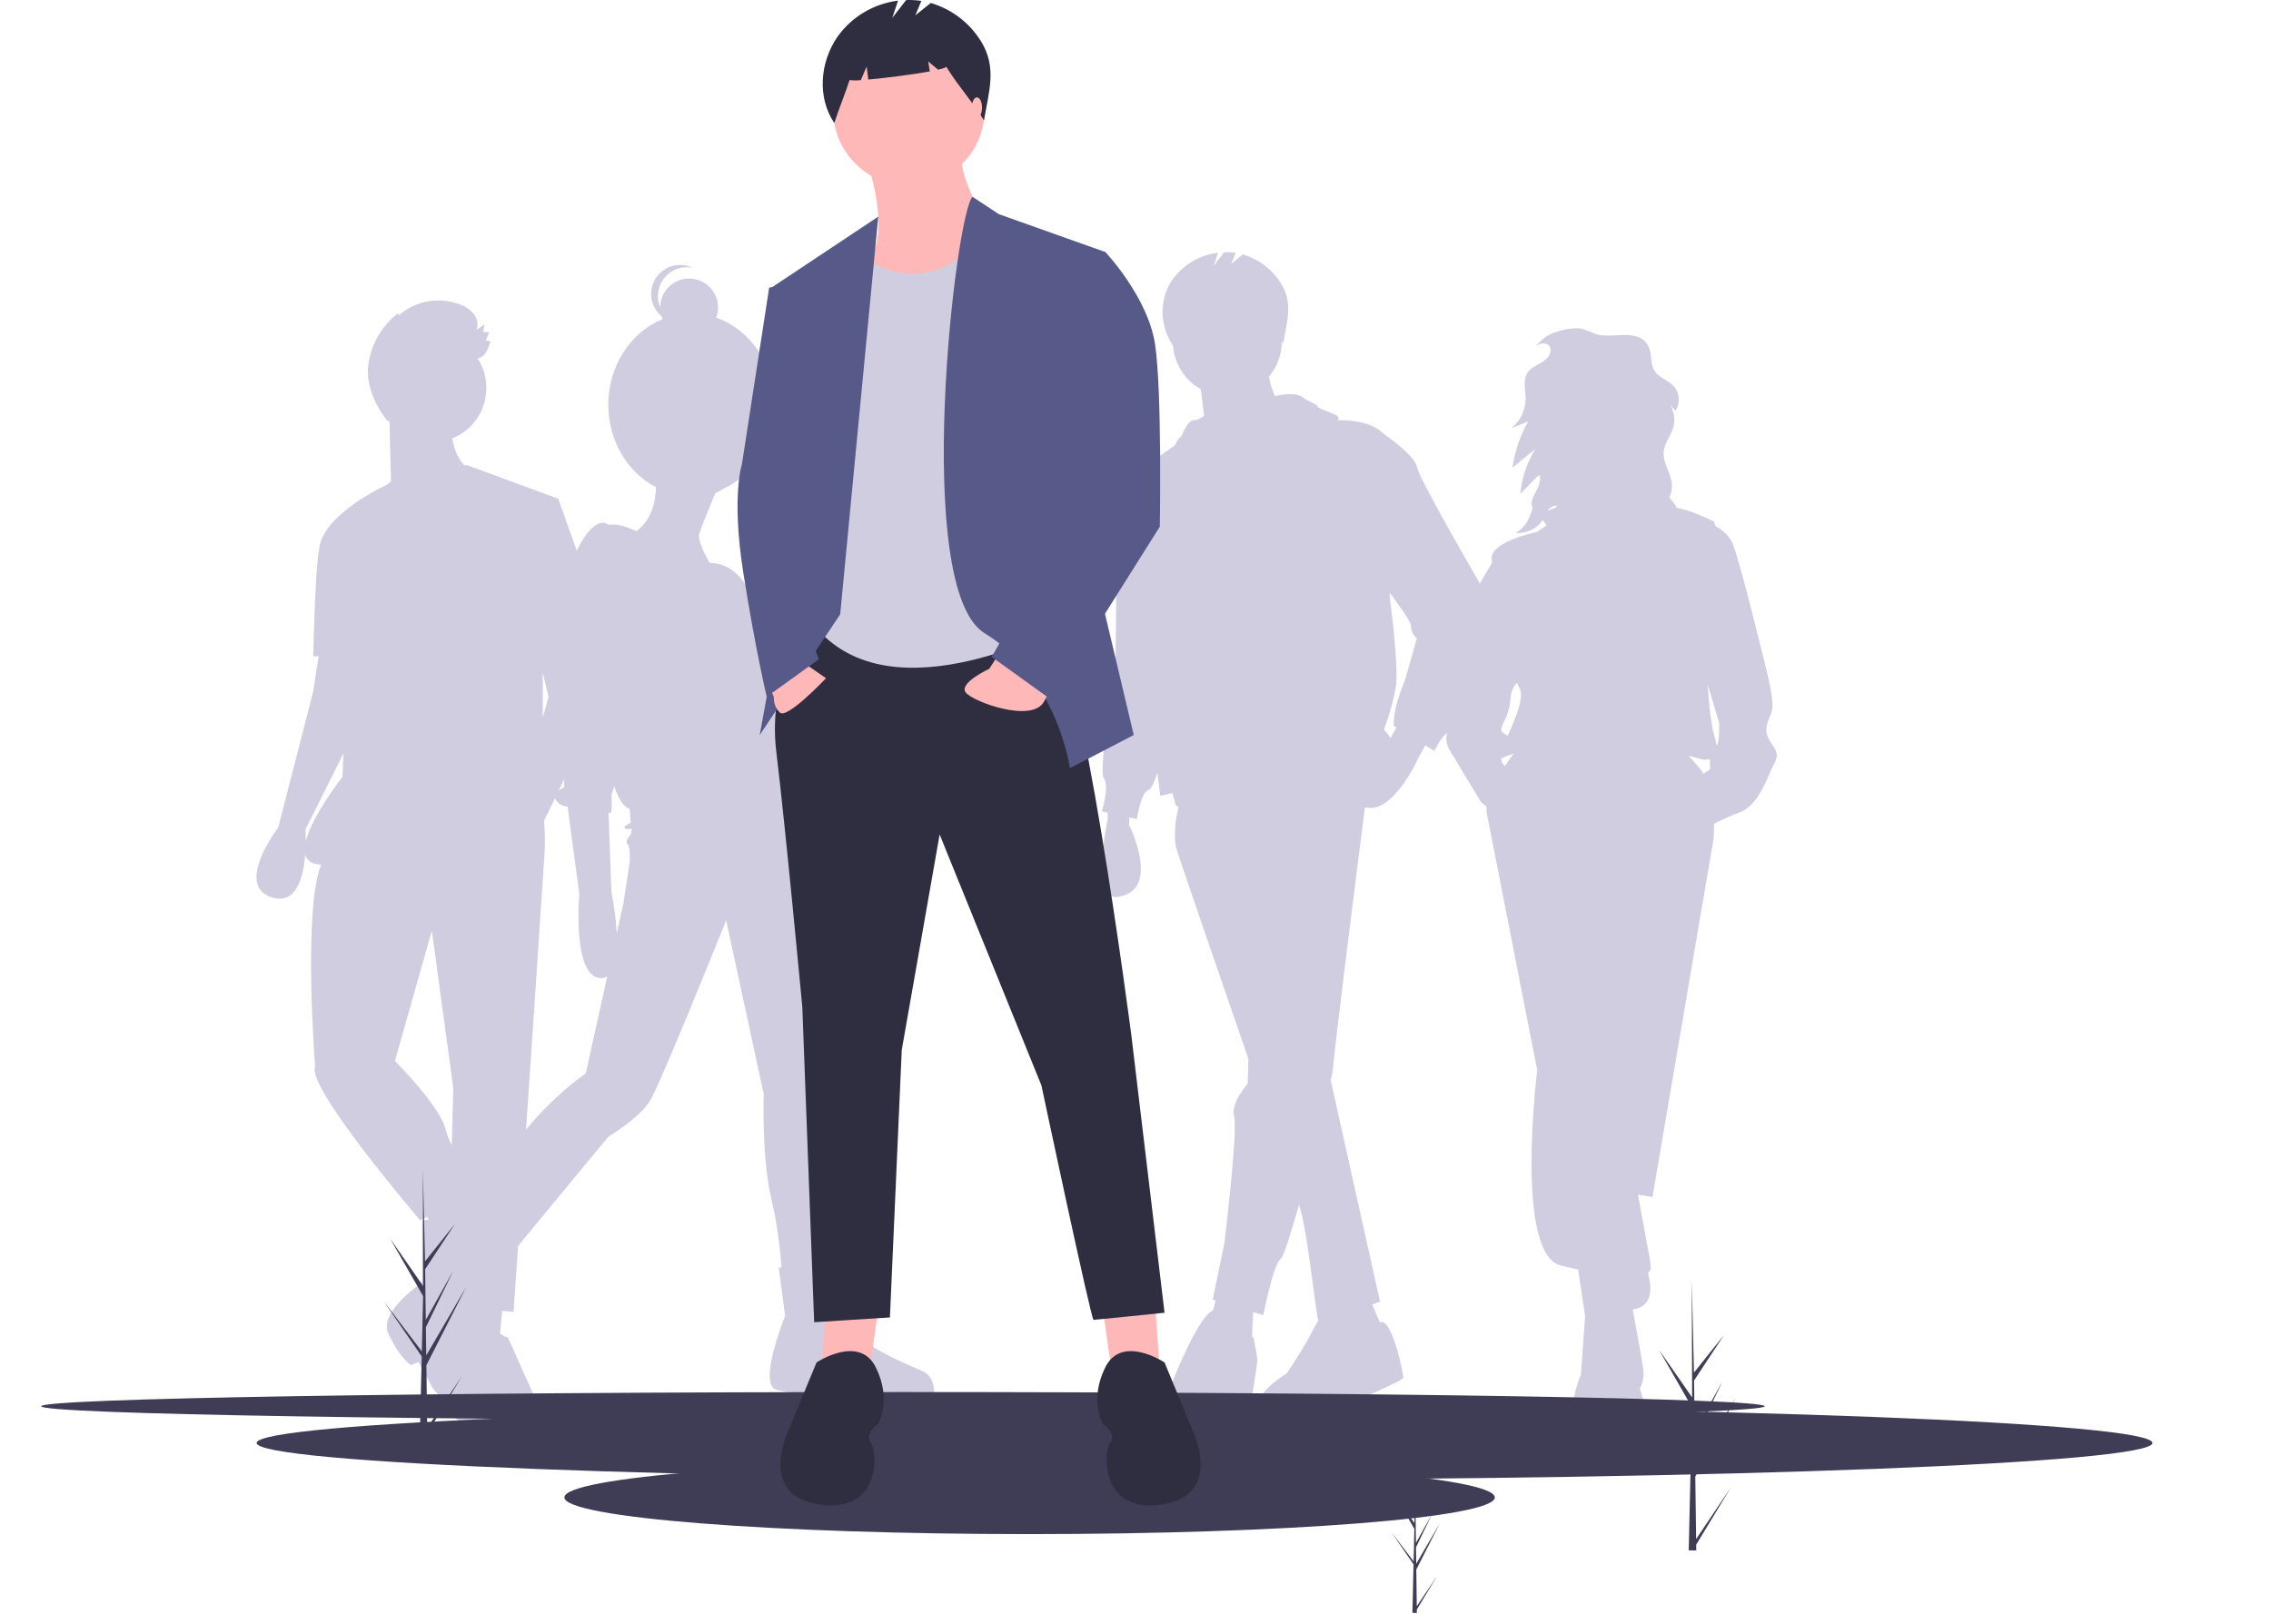 <svg width="302" height="216" viewBox="0 0 302 216" fill="none" xmlns="http://www.w3.org/2000/svg">
<g clip-path="url(#clip0)">
<path d="M235.076 97.953C234.512 96.5 235.318 95.774 235.641 94.483C235.964 93.192 234.915 89.157 234.915 89.157C234.915 89.157 231.527 75.197 230.478 72.454C230.034 71.293 229.07 70.494 228.106 69.957C228.04 69.601 227.946 69.372 227.816 69.306C226.881 68.839 224.553 67.823 223.002 67.543C222.712 67.044 222.368 66.579 221.976 66.155C222.248 65.632 222.374 65.045 222.341 64.457C222.243 62.934 221.09 61.57 221.24 60.052C221.354 58.9 222.195 57.955 222.52 56.844C222.656 56.345 222.688 55.824 222.615 55.312C222.541 54.8 222.363 54.309 222.091 53.869C222.33 54.123 222.569 54.377 222.807 54.631C223.132 54.144 223.288 53.565 223.252 52.981C223.216 52.397 222.99 51.841 222.608 51.398C221.852 50.563 220.588 50.25 220.002 49.288C219.4 48.3 219.723 46.958 219.153 45.95C217.758 43.483 214.185 45.232 212.045 44.371C211.166 44.017 210.497 43.627 209.508 43.655C208.667 43.704 207.835 43.859 207.033 44.118C205.883 44.451 204.881 45.169 204.197 46.151C204.264 46.074 204.338 46.003 204.418 45.939C204.937 45.533 205.846 45.567 206.12 46.166C206.185 46.317 206.213 46.481 206.2 46.645C206.155 47.367 205.524 47.907 204.897 48.269C204.27 48.63 203.564 48.932 203.155 49.53C202.48 50.515 202.877 51.837 202.877 53.032C202.872 53.791 202.696 54.539 202.363 55.222C202.03 55.904 201.549 56.503 200.954 56.974L203.23 56.044C202.143 57.946 201.429 60.039 201.128 62.21L204.206 59.667C203.066 61.482 202.373 63.541 202.184 65.676L204.655 63.144C204.767 63.342 204.824 63.566 204.818 63.794L204.56 64.788C204.469 64.985 204.368 65.178 204.258 65.365C203.86 66.048 203.449 66.888 203.821 67.585L203.823 67.584C203.431 68.901 202.841 70.219 201.528 70.86C202.984 71.012 204.505 70.284 205.163 69.124C205.27 69.333 205.4 69.529 205.549 69.71C205.592 69.763 205.633 69.816 205.675 69.868L205.312 70.11L204.339 70.759C204.339 70.759 197.966 72.05 198.369 74.471C198.386 74.57 198.406 74.689 198.428 74.823L196.594 77.941L193.932 86.978C193.932 86.978 192.561 89.883 192.803 91.094C193.045 92.304 192.803 92.788 192.803 94.967C192.803 97.146 191.754 98.033 192.803 99.808C193.851 101.584 196.998 106.748 196.998 106.748L197.689 107.267C197.655 107.578 197.667 107.893 197.724 108.201C198.369 111.428 204.42 142.334 204.42 142.334C204.42 142.334 201.354 166.784 207.566 168.317C208.345 168.509 209.11 168.684 209.854 168.839L210.793 175.015L210.228 182.842C210.228 182.842 205.953 192.525 213.778 193.09C221.604 193.655 218.054 184.698 218.054 184.698C218.467 183.933 218.636 183.06 218.538 182.196C218.458 181.478 217.786 177.74 217.128 174.145C220.097 173.789 219.542 170.636 219.146 169.25C219.317 169.15 219.446 168.99 219.506 168.801C219.595 168.479 219.387 167.213 219.01 165.439C218.702 163.675 218.176 160.819 217.818 158.884L219.748 159.199L227.896 111.428C227.896 111.428 227.95 110.668 227.925 109.556C229.04 108.979 230.188 108.473 231.365 108.039C234.028 106.99 235.076 103.117 235.964 101.503C236.851 99.889 235.641 99.405 235.076 97.953ZM206.146 67.537C206.41 67.355 206.719 67.251 207.038 67.234C206.969 67.61 206.324 67.719 205.783 67.916C205.882 67.77 206.005 67.642 206.146 67.537ZM202.08 91.578C202.734 92.652 201.55 95.562 200.484 97.872C199.873 97.345 199.235 97.511 199.983 96.016C200.492 95.068 200.795 94.023 200.87 92.95C200.87 92.765 200.965 91.409 201.76 90.846C201.843 91.1 201.951 91.345 202.08 91.578ZM199.632 100.848C200.002 100.697 200.562 100.466 201.318 100.209C200.956 100.684 200.542 101.251 200.126 101.87C199.969 101.751 199.842 101.596 199.756 101.418C199.67 101.241 199.628 101.045 199.632 100.848ZM225.799 101.907C225.308 101.385 224.912 100.919 224.586 100.502C225.194 100.662 225.814 100.834 226.444 101.019C226.758 101.066 227.079 101.044 227.384 100.956C227.412 101.514 227.412 102.31 227.412 102.31L226.529 102.922C226.327 102.555 226.082 102.214 225.799 101.907V101.907ZM228.302 99.108C228.293 99.116 228.283 99.126 228.273 99.134C228.23 98.815 228.158 98.501 228.058 98.195C227.529 96.527 227.246 93.568 227.096 91.042L228.622 96.177C228.622 96.177 228.703 98.76 228.302 99.108Z" fill="#D0CDE1"/>
<path d="M196.964 77.898C196.964 77.898 188.687 63.67 188.429 62.117C188.17 60.565 184.032 57.719 184.032 57.719C182.618 56.305 180.298 55.858 177.856 55.881C178.776 55.12 175.493 54.609 175.238 54.097C174.979 53.58 174.203 53.58 173.169 52.804C172.134 52.028 169.552 52.675 169.551 52.675C169.163 51.858 168.893 50.989 168.749 50.096C169.851 48.792 170.455 47.139 170.453 45.431C170.453 45.412 170.452 45.394 170.451 45.376C170.517 45.478 170.583 45.581 170.649 45.687C171.133 42.784 171.989 40.371 170.359 37.723C169.203 35.846 167.394 34.463 165.28 33.84L163.728 35.083L164.332 33.634C163.824 33.556 163.31 33.526 162.797 33.545L161.4 35.341L161.978 33.606C160.766 33.757 159.598 34.157 158.549 34.782C157.499 35.407 156.59 36.242 155.879 37.235C154.101 39.8 154.22 43.364 155.968 45.948C155.974 45.93 155.979 45.912 155.985 45.894C156.062 47.103 156.441 48.274 157.088 49.298C157.734 50.322 158.627 51.168 159.685 51.758L160.124 55.273C159.729 55.64 159.222 55.864 158.684 55.908C157.908 55.908 157.132 57.978 157.132 57.978C157.132 57.978 156.693 58.2 156.219 59.248C154.998 60.079 151.273 62.691 149.891 64.516C149.074 64.918 148.196 65.813 148.338 67.809C148.597 71.431 148.338 88.247 148.338 88.247C148.338 88.247 146.011 102.476 146.786 103.51C147.562 104.545 146.528 107.908 146.528 107.908L147.304 108.081V108.943C147.304 108.943 144.97 119.765 148.597 119.291C154.546 118.515 150.149 109.719 150.149 109.719V108.713L151.183 108.943C151.183 108.943 151.701 105.321 152.735 105.063C153.095 104.973 153.518 104.006 153.916 102.783C154.148 104.69 154.287 105.839 154.287 105.839L155.906 105.479L156.356 107.132C156.468 107.195 156.584 107.247 156.704 107.29L156.356 109.202C156.356 109.202 156.098 111.272 156.356 112.565C156.487 113.217 161.288 127.161 166.016 140.824L165.926 144.127C165.926 144.127 163.599 146.714 164.116 148.525C164.633 150.336 162.823 165.341 162.823 165.341L161.271 172.844L161.661 172.964L161.303 174.278C160.994 174.434 160.719 174.65 160.495 174.913C158.426 177.242 155.839 183.968 155.839 183.968C155.839 183.968 151.184 190.953 158.426 190.694C165.668 190.436 166.185 187.848 166.185 187.848C166.185 187.848 167.22 181.122 167.22 180.863C167.22 180.605 166.702 177.945 166.702 177.945L166.502 177.724L166.642 174.497L167.996 174.913C167.996 174.913 169.289 168.187 170.323 167.411C170.685 167.139 171.647 164.118 172.745 160.237C173.868 163.47 174.955 174.65 175.308 175.665C175.183 175.836 175.073 176.017 174.979 176.207C173.816 178.438 172.521 180.598 171.099 182.674C171.099 182.674 162.823 187.59 171.099 188.883C171.099 188.883 175.755 189.142 178.083 187.59C180.411 186.038 186.618 183.709 186.618 183.192C186.618 182.674 185.066 175.068 183.515 175.896L182.475 173.505L183.515 173.102L176.966 143.703C177.121 143.076 177.235 142.44 177.307 141.799C177.307 140.444 180.656 114.064 181.508 107.373C185.259 108.436 188.687 100.665 188.687 100.665L189.538 99.134L190.757 99.888C190.757 99.888 191.791 97.301 193.343 97.043C194.895 96.784 197.74 83.073 197.74 81.262C197.716 80.099 197.452 78.954 196.964 77.898ZM184.913 98.168C184.659 97.763 184.363 97.386 184.032 97.043C184.708 95.281 185.227 93.463 185.584 91.61C186.101 88.764 184.808 79.451 184.808 79.451L184.785 78.818C186.055 80.485 187.653 82.707 187.653 83.331C187.653 83.632 187.723 83.93 187.858 84.199C187.992 84.468 188.188 84.703 188.429 84.883L186.877 90.316C186.877 90.316 185.842 92.903 185.584 94.197C185.429 94.964 185.342 95.743 185.325 96.525L185.692 96.752L184.913 98.168Z" fill="#D0CDE1"/>
<path d="M78.555 82.687L79.935 82.376L74.244 66.337L61.959 61.809C61.959 61.809 61.912 61.861 61.825 61.951C60.777 60.937 60.332 59.465 60.146 58.306C61.134 57.907 62.022 57.295 62.746 56.513C63.47 55.731 64.013 54.799 64.335 53.783C64.657 52.767 64.752 51.693 64.611 50.636C64.471 49.58 64.099 48.567 63.522 47.671C64.534 47.428 64.895 46.51 65.235 45.414C65.025 45.352 64.81 45.305 64.593 45.274C64.752 44.917 64.912 44.56 65.071 44.203C64.791 44.178 64.511 44.153 64.231 44.128C64.303 43.794 64.374 43.46 64.446 43.126C64.089 43.373 63.732 43.619 63.376 43.865C63.497 43.515 63.527 43.139 63.463 42.774C63.399 42.409 63.244 42.066 63.011 41.777C62.537 41.204 61.919 40.769 61.221 40.514C59.855 39.977 58.367 39.826 56.921 40.079C55.475 40.332 54.127 40.978 53.024 41.947L52.947 41.646C50.763 43.325 49.334 45.801 48.973 48.533C48.631 51.232 49.927 53.981 51.613 56.118C51.599 56.024 51.583 55.931 51.568 55.839C51.641 55.939 51.716 56.037 51.794 56.134L52.001 64.008L51.482 64.453C51.481 64.453 42.776 68.392 42.437 73.097L42.436 73.101C41.913 75.391 41.655 87.292 41.655 87.292H42.371L41.655 91.948L36.999 110.058C36.999 110.058 31.05 117.819 36.223 119.371C39.438 120.336 40.355 116.605 40.589 113.642C40.775 114.377 41.332 114.873 42.431 114.973C42.517 114.981 42.61 114.988 42.699 114.995C40.253 121.317 41.913 141.879 41.913 141.879C40.62 144.466 55.88 162.316 55.88 162.316L56.799 161.826L56.998 162.224C56.487 162.273 56.139 162.316 56.139 162.316V170.336C56.139 170.336 53.811 178.356 56.915 179.908C57.718 180.31 58.556 180.018 59.356 179.365C59.203 181.84 58.984 185.534 58.984 186.376C58.984 187.67 62.347 189.998 62.347 189.998C62.347 189.998 63.123 192.844 69.33 192.844C75.538 192.844 70.882 185.341 70.882 185.341L67.52 177.839C67.52 177.839 67.268 177.962 66.507 177.342L66.779 174.342L68.296 174.476L70.365 144.207C70.365 144.207 72.175 117.302 72.434 113.162C72.495 111.835 72.463 110.506 72.34 109.183L79.935 93.501L78.555 82.687ZM72.951 92.725L72.175 95.429V89.448L72.951 92.725ZM40.661 111.91C40.667 110.962 40.62 110.317 40.62 110.317L45.677 100.201L45.535 103.331C45.535 103.331 41.485 108.455 40.661 111.91ZM52.518 141.103L57.432 123.769L60.278 144.724L60.074 152.343C59.727 151.643 59.449 150.911 59.243 150.157C58.467 147.053 52.518 141.103 52.518 141.103Z" fill="#D0CDE1"/>
<path d="M122.511 182.277C120.088 181.279 115.384 179.14 114.813 178C114.243 176.859 111.392 168.019 111.392 168.019L110.658 168.072C110.563 164.056 110.159 148.491 109.539 146.63C109.539 146.63 112.532 121.963 106.545 112.124L105.466 107.765C105.82 106.018 105.775 101.971 105.547 101.288C105.262 100.432 108.826 97.723 107.828 96.012C106.83 94.301 104.122 88.455 104.122 88.455C104.122 88.455 104.407 84.748 100.558 81.326C100.558 81.326 99.433 74.956 94.365 74.862C93.679 73.665 92.72 71.764 93.002 70.917C93.305 70.01 94.46 67.184 95.112 65.602C95.459 65.445 95.792 65.26 96.108 65.048C100.139 63.241 102.98 58.898 102.98 53.825C102.98 48.395 99.725 43.798 95.239 42.257C95.439 41.731 95.52 41.166 95.478 40.605C95.436 40.043 95.271 39.497 94.995 39.006C94.719 38.515 94.338 38.09 93.88 37.763C93.422 37.435 92.897 37.212 92.344 37.109C91.79 37.006 91.22 37.026 90.675 37.168C90.13 37.31 89.622 37.569 89.188 37.929C88.754 38.288 88.405 38.738 88.164 39.248C87.923 39.757 87.797 40.313 87.795 40.877C87.548 40.292 87.45 39.655 87.509 39.023C87.569 38.391 87.784 37.783 88.135 37.254C88.486 36.726 88.963 36.292 89.522 35.992C90.082 35.693 90.707 35.536 91.342 35.537C91.591 35.538 91.841 35.562 92.086 35.611C91.241 35.209 90.278 35.129 89.378 35.386C88.478 35.643 87.703 36.219 87.198 37.007C86.692 37.795 86.491 38.74 86.633 39.666C86.774 40.591 87.248 41.433 87.966 42.034C88.01 42.174 88.062 42.313 88.123 42.447C83.901 44.151 80.89 48.602 80.89 53.825C80.89 58.67 83.482 62.849 87.226 64.789C87.206 66.365 86.815 69.022 84.642 70.642C83.52 70.129 81.962 69.566 80.963 69.821C80.446 69.418 79.666 69.285 78.604 70.347C76.466 72.485 74.613 78.046 74.613 81.468C74.613 84.89 75.04 104.71 75.04 104.71C75.04 104.71 72.76 105.565 74.328 106.849C74.652 107.119 75.058 107.27 75.479 107.277L77.036 118.826C77.036 118.826 76.038 129.948 79.887 130.09C80.189 130.107 80.489 130.033 80.749 129.879L77.892 142.781C77.892 142.781 71.334 147.058 66.202 155.471C63.559 159.804 62.241 162.47 61.583 164.039L60.642 163.456L57.364 169.73C57.364 169.73 50.093 174.15 51.661 177.429C53.23 180.709 54.655 181.564 54.655 181.564L55.653 181.137L57.506 184.559C57.506 184.559 62.353 191.545 70.194 187.981C70.562 187.486 70.76 186.886 70.76 186.27C70.76 185.653 70.562 185.053 70.194 184.559C68.911 182.705 65.632 178.713 65.632 178.713L67.77 167.876L67.328 167.602L80.885 151.193C80.885 151.193 84.877 148.769 86.302 146.631C87.728 144.492 96.566 122.391 96.566 122.391L101.556 145.49C101.556 145.49 101.271 153.902 102.554 159.321C103.253 162.36 103.709 165.45 103.917 168.562L103.552 168.589L104.407 175.005C104.407 175.005 100.7 184.131 103.266 184.844C105.092 185.316 106.95 185.649 108.826 185.842L109.111 184.844C109.111 184.844 120.088 190.832 124.079 186.412C124.079 186.412 124.935 183.275 122.511 182.277ZM83.451 112.267C83.879 112.695 83.736 114.691 83.736 114.691L82.881 120.252L82.027 124.109C81.909 122.287 81.67 120.474 81.313 118.683L80.918 108.027C80.996 108.076 81.081 108.111 81.17 108.132C81.455 108.132 81.313 105.708 81.313 105.708C81.313 105.708 81.479 105.275 81.687 104.592C82.241 106.251 82.918 107.334 83.736 107.562L83.879 109.415C83.879 109.415 82.026 110.271 83.736 110.271C83.836 110.267 83.934 110.252 84.03 110.227L83.879 110.984C83.879 110.984 83.024 111.839 83.451 112.267Z" fill="#D0CDE1"/>
<path d="M120.075 188.92C183.363 188.92 234.669 188.074 234.669 187.03C234.669 185.987 183.363 185.141 120.075 185.141C56.786 185.141 5.481 185.987 5.481 187.03C5.481 188.074 56.786 188.92 120.075 188.92Z" fill="#3F3D56"/>
<path d="M160.182 196.792C229.799 196.792 286.235 194.607 286.235 191.911C286.235 189.215 229.799 187.03 160.182 187.03C90.565 187.03 34.129 189.215 34.129 191.911C34.129 194.607 90.565 196.792 160.182 196.792Z" fill="#3F3D56"/>
<path d="M136.918 204.034C171.083 204.034 198.779 201.849 198.779 199.153C198.779 196.458 171.083 194.273 136.918 194.273C102.752 194.273 75.056 196.458 75.056 199.153C75.056 201.849 102.752 204.034 136.918 204.034Z" fill="#3F3D56"/>
<path d="M146.677 174.277L147.936 183.094L154.232 182.464L153.603 173.332L146.677 174.277Z" fill="#FFB8B8"/>
<path d="M116.769 174.277L115.51 183.094L109.213 182.464L109.843 173.332L116.769 174.277Z" fill="#FFB8B8"/>
<path d="M107.639 82.959C107.639 82.959 101.973 89.572 103.232 99.963C104.491 110.355 106.695 133.971 106.695 133.971L108.269 175.852L118.343 175.222L119.917 139.639L124.954 110.984L138.492 144.363C138.492 144.363 145.103 175.537 145.418 175.537C145.732 175.537 154.862 174.592 154.862 174.592L150.455 137.75C150.455 137.75 143.529 84.219 139.436 83.274C135.343 82.329 107.639 82.959 107.639 82.959Z" fill="#2F2E41"/>
<path d="M154.862 181.205C154.862 181.205 149.195 177.426 146.992 181.835C144.788 186.243 146.677 189.392 146.677 189.392C146.677 189.392 148.566 190.651 147.621 191.911C146.677 193.171 146.362 201.358 154.547 200.098C162.733 198.839 158.64 190.337 158.64 190.337L154.862 181.205Z" fill="#2F2E41"/>
<path d="M108.584 181.205C108.584 181.205 114.25 177.426 116.454 181.835C118.658 186.243 116.769 189.392 116.769 189.392C116.769 189.392 114.88 190.651 115.825 191.911C116.769 193.171 117.084 201.358 108.899 200.098C100.713 198.839 104.806 190.337 104.806 190.337L108.584 181.205Z" fill="#2F2E41"/>
<path d="M115.353 21.713C115.353 21.713 118.186 29.586 115.982 33.994C113.778 38.403 119.445 43.441 119.445 43.441C119.445 43.441 134.242 35.883 132.353 32.105C130.464 28.326 127.316 23.288 127.945 20.139L115.353 21.713Z" fill="#FFB8B8"/>
<path d="M120.862 24.705C126.426 24.705 130.936 20.193 130.936 14.628C130.936 9.063 126.426 4.552 120.862 4.552C115.298 4.552 110.788 9.063 110.788 14.628C110.788 20.193 115.298 24.705 120.862 24.705Z" fill="#FFB8B8"/>
<path d="M113.621 33.522C113.621 33.522 123.729 41.935 131.268 30.014L139.121 34.466L143.214 82.329C143.214 82.329 120.232 95.555 109.213 84.219L110.787 39.819L113.621 33.522Z" fill="#D0CDE1"/>
<path d="M116.795 28.809L102.602 38.245L107.64 61.547L101.028 97.759L111.732 81.7L116.795 28.809Z" fill="#575A89"/>
<path d="M129.339 26.182L132.825 28.483L146.992 33.522L144.788 72.568L150.769 97.759L142.269 102.167C142.269 102.167 140.695 90.202 130.936 84.219C121.177 78.236 127.112 27.974 129.339 26.182Z" fill="#575A89"/>
<path d="M105.75 87.368L109.843 90.202C109.843 90.202 104.649 95.712 103.704 94.768C103.431 94.505 103.219 94.186 103.083 93.832C102.947 93.478 102.89 93.099 102.917 92.721L101.973 90.517L105.75 87.368Z" fill="#FFB8B8"/>
<path d="M132.957 86.755L131.566 88.942C131.566 88.942 127.473 90.832 128.417 92.091C129.362 93.351 137.232 96.185 138.806 93.351L140.38 90.517L132.957 86.755Z" fill="#FFB8B8"/>
<path d="M104.491 37.93L102.287 38.245L98.667 61.704C98.667 61.704 97.25 65.955 98.824 76.032C100.399 86.108 101.957 92.67 101.957 92.67L108.899 87.683L105.75 79.496L109.843 49.581L104.491 37.93Z" fill="#575A89"/>
<path d="M141.955 32.892L146.992 33.522C146.992 33.522 152.658 39.505 153.603 45.802C154.547 52.1 154.232 70.049 154.232 70.049L139.751 93.036L131.88 87.368L142.899 67.844L137.547 44.543L141.955 32.892Z" fill="#575A89"/>
<path d="M130.469 5.515C128.945 3.04 126.561 1.217 123.774 0.396L121.727 2.033L122.523 0.123C121.854 0.021 121.176 -0.018 120.5 0.006L118.658 2.374L119.42 0.087C117.822 0.286 116.283 0.814 114.899 1.637C113.515 2.46 112.316 3.562 111.379 4.872C109.035 8.252 108.64 12.953 110.945 16.36C111.578 14.415 112.346 12.59 112.979 10.644C113.476 10.712 113.98 10.715 114.478 10.652L115.248 8.855L115.463 10.576C117.85 10.368 121.39 9.911 123.652 9.493L123.432 8.173L124.748 9.27C125.441 9.11 125.853 8.965 125.819 8.855C127.502 11.568 129.169 13.301 130.851 16.014C131.49 12.187 132.618 9.006 130.469 5.515Z" fill="#2F2E41"/>
<path d="M129.91 15.676C130.287 15.676 130.592 15.065 130.592 14.312C130.592 13.558 130.287 12.947 129.91 12.947C129.534 12.947 129.229 13.558 129.229 14.312C129.229 15.065 129.534 15.676 129.91 15.676Z" fill="#FFB8B8"/>
<path d="M225.553 204.695L230.181 197.811L225.562 205.435L225.572 206.21C225.234 206.212 224.899 206.207 224.568 206.193L224.798 196.236L224.791 196.159L224.8 196.145L224.822 195.204L219.754 187.844L224.816 194.5L224.834 194.698L225.007 187.176L220.63 179.545L225.02 185.854L224.974 170.269L224.974 170.218L224.975 170.269L225.266 182.552L229.255 177.562L225.279 183.61L225.366 190.338L229.037 183.771L225.38 191.328L225.428 195.069L230.767 185.921L225.444 196.375L225.553 204.695Z" fill="#3F3D56"/>
<path d="M56.81 189.895L61.437 183.011L56.819 190.635L56.829 191.41C56.491 191.412 56.156 191.407 55.825 191.393L56.055 181.436L56.048 181.36L56.057 181.345L56.079 180.404L51.011 173.044L56.073 179.7L56.091 179.899L56.264 172.376L51.887 164.746L56.276 171.054L56.231 155.47L56.231 155.418L56.232 155.469L56.523 167.752L60.512 162.762L56.536 168.81L56.623 175.539L60.294 168.972L56.636 176.528L56.685 180.269L62.024 171.122L56.701 181.575L56.81 189.895Z" fill="#3F3D56"/>
<path d="M188.404 213.63L191.12 209.589L188.409 214.064L188.415 214.519C188.217 214.521 188.02 214.517 187.826 214.509L187.961 208.665L187.957 208.62L187.962 208.611L187.975 208.059L185 203.739L187.971 207.645L187.982 207.762L188.084 203.347L185.514 198.868L188.091 202.571L188.064 193.423L188.064 193.393L188.065 193.423L188.235 200.632L190.577 197.704L188.243 201.253L188.294 205.203L190.449 201.348L188.302 205.784L188.331 207.98L191.464 202.61L188.34 208.746L188.404 213.63Z" fill="#3F3D56"/>
<path d="M301.972 16.118C301.981 16.09 301.991 16.06 302 16.032C301.996 16.044 301.991 16.056 301.987 16.069L301.972 16.118Z" fill="#2F2E41"/>
</g>
<defs>
<clipPath id="clip0">
<rect width="302" height="216" fill="white"/>
</clipPath>
</defs>
</svg>
